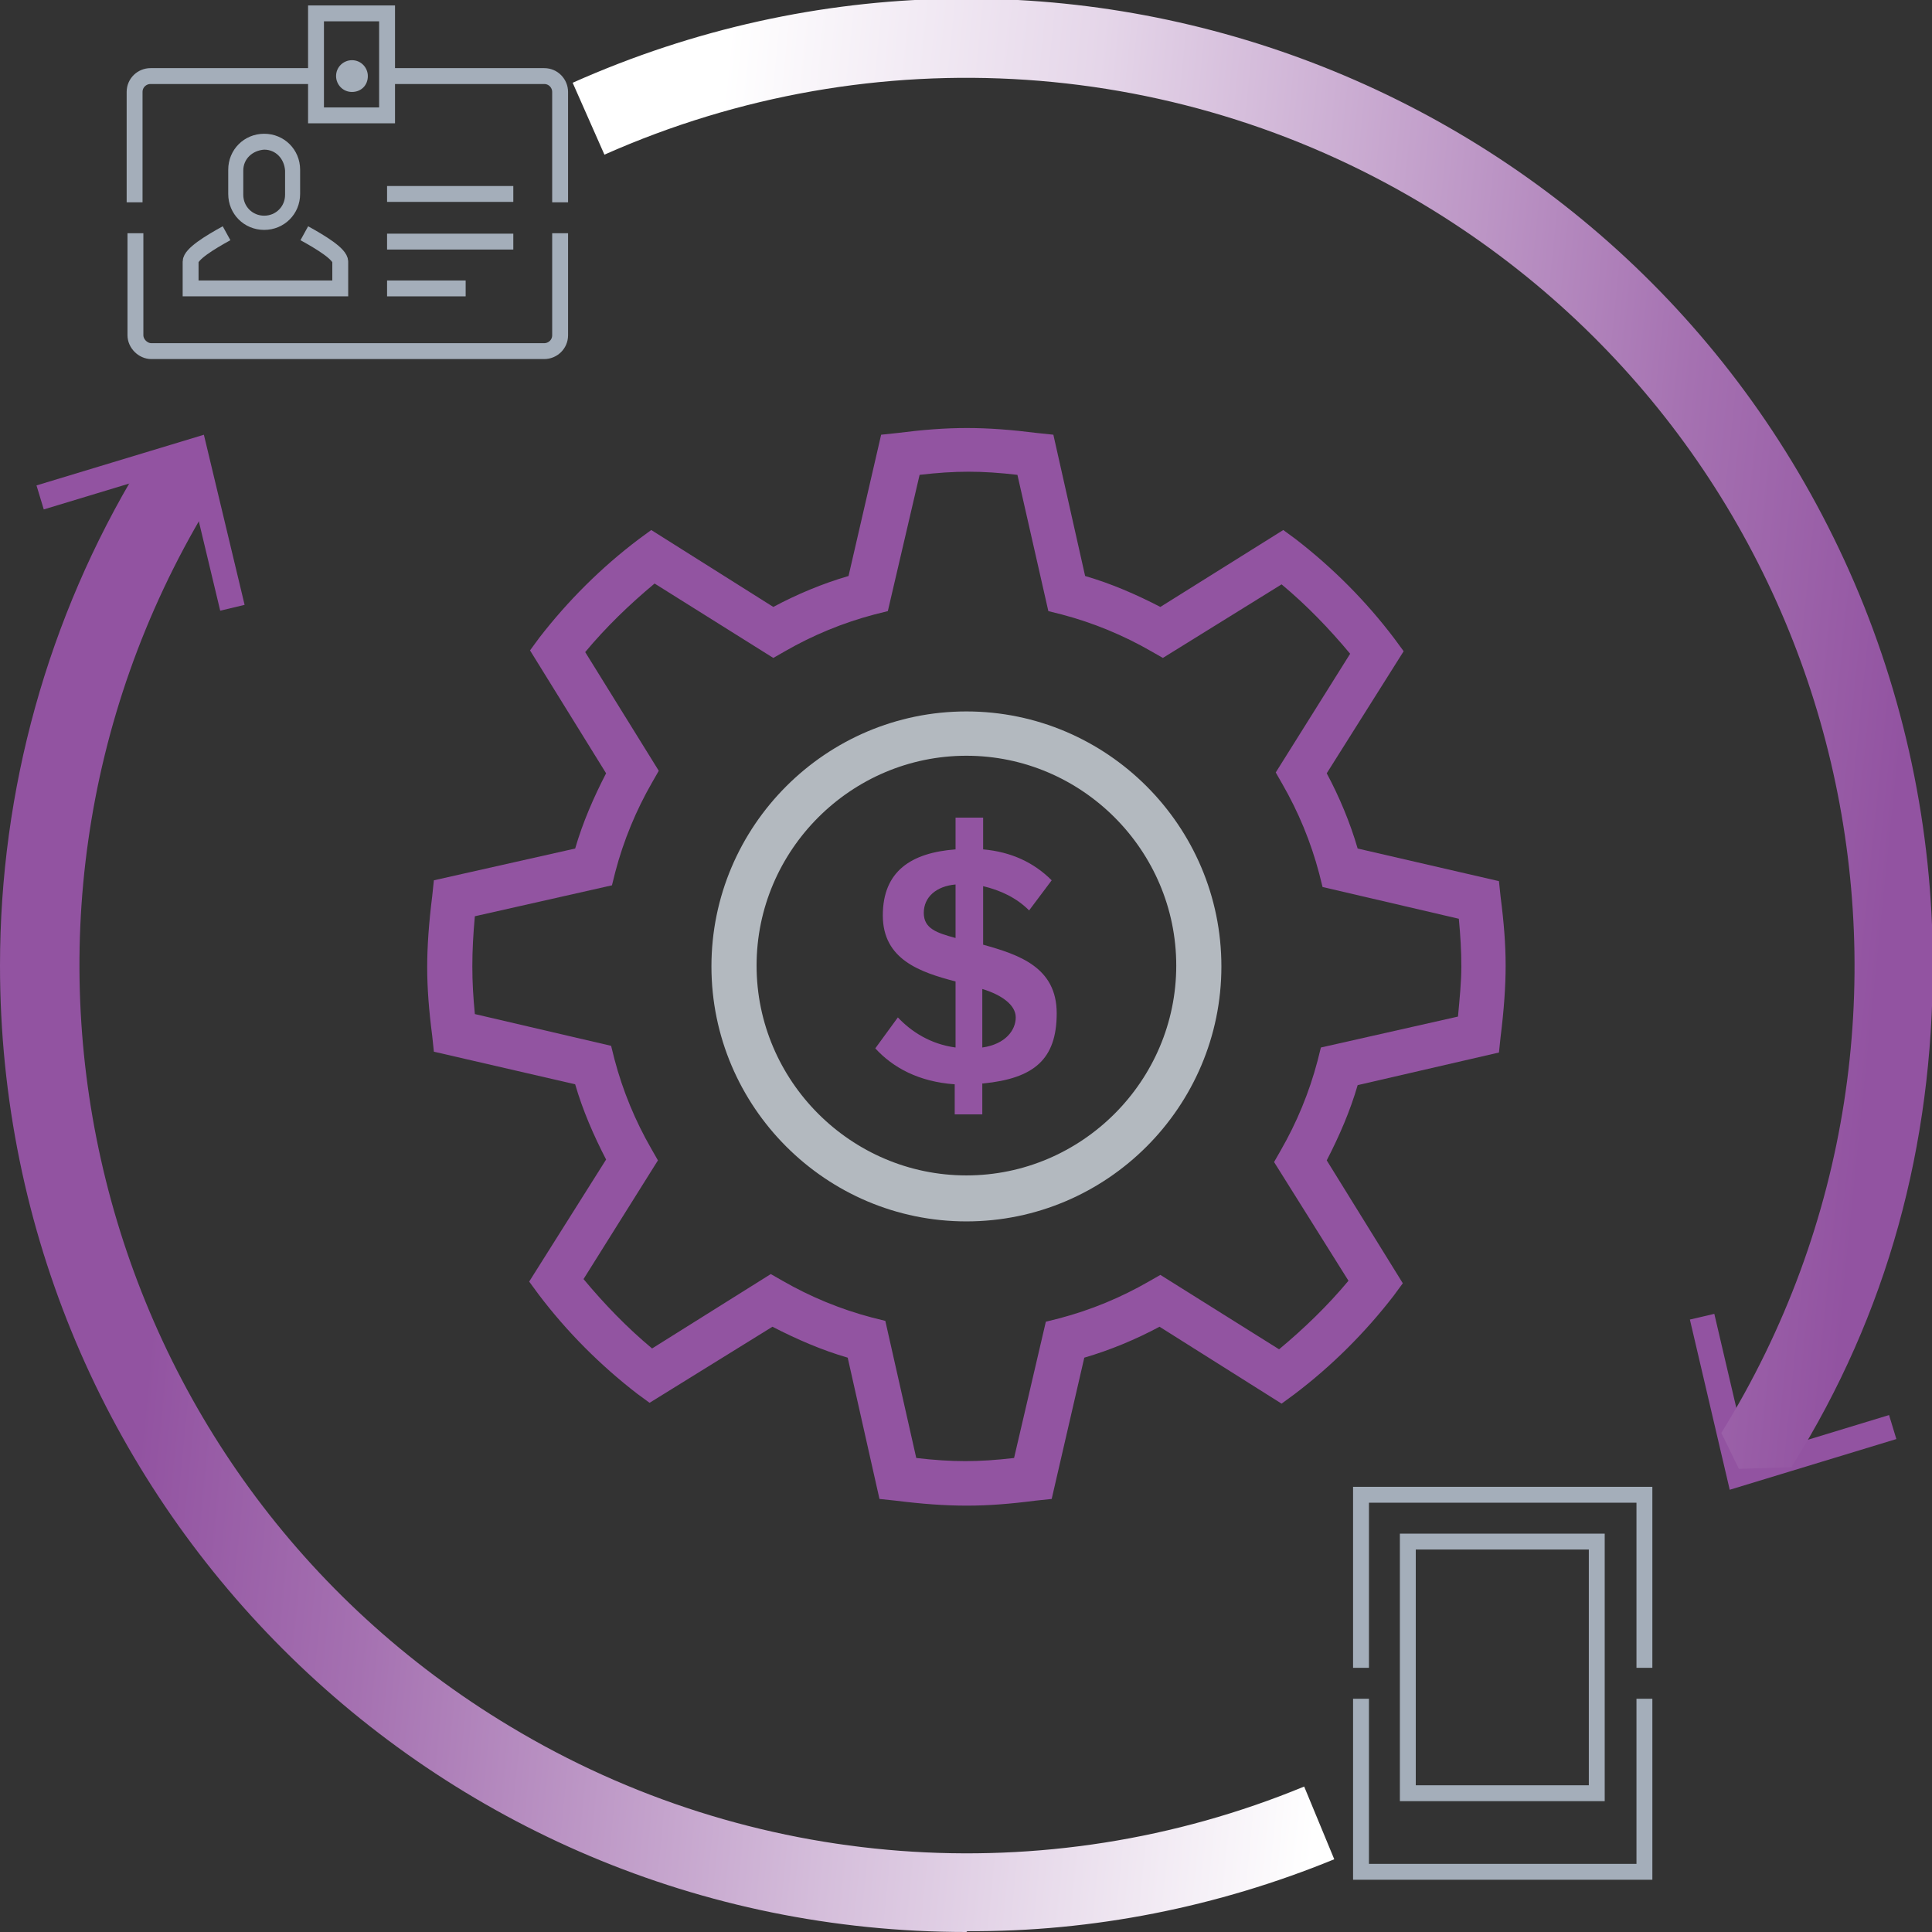 <?xml version="1.0" encoding="UTF-8"?>
<svg xmlns="http://www.w3.org/2000/svg" xmlns:xlink="http://www.w3.org/1999/xlink" version="1.1" viewBox="0 0 231.1 231.1">
  <rect x="0" y="0" width="231.1" height="231.1" fill="#333333" stroke="none"/>
  <defs>
    <style>
      .cls-1 {
        fill: url(#linear-gradient-2);
      }

      .cls-2 {
        fill: url(#linear-gradient);
      }

      .cls-3 {
        fill: #a4aeba;
      }

      .cls-4 {
        stroke: #a4aeba;
        stroke-width: 1.9px;
      }

      .cls-4, .cls-5 {
        fill: none;
      }

      .cls-5 {
        stroke: #9253a1;
        stroke-width: 3px;
      }

      .cls-6 {
        fill: #b3b9bf;
      }

      .cls-7 {
        fill: #9254a1;
      }
    </style>
    <linearGradient id="linear-gradient" x1="-187.8" y1="296.2" x2="-186.9" y2="296.1" gradientTransform="translate(30635.4 52146.2) scale(162.7 -175.8)" gradientUnits="userSpaceOnUse">
      <stop offset="0" stop-color="#fff"/>
      <stop offset=".3" stop-color="#e5d6e9"/>
      <stop offset=".8" stop-color="#a571b1"/>
      <stop offset="1" stop-color="#9253a1"/>
    </linearGradient>
    <linearGradient id="linear-gradient-2" x1="-186.8" y1="296.1" x2="-187.7" y2="296.2" gradientTransform="translate(29960.2 52220.4) scale(159.5 -175.9)" gradientUnits="userSpaceOnUse">
      <stop offset="0" stop-color="#fff"/>
      <stop offset=".4" stop-color="#d5bedb"/>
      <stop offset=".8" stop-color="#a571b1"/>
      <stop offset="1" stop-color="#9253a1"/>
    </linearGradient>
  </defs>
  <!-- Generator: Adobe Illustrator 28.6.0, SVG Export Plug-In . SVG Version: 1.2.0 Build 709)  -->
  <g>
    <g id="Layer_1">
      <g>
        <g id="Group_5267">
          <g id="Group_5266">
            <path id="Path_6028" class="cls-4" d="M37.8,9.1h-19.8c-1,0-1.9.8-1.9,1.9v13.2"/>
            <path id="Path_6029" class="cls-4" d="M67,24.2v-13.2c0-1-.8-1.9-1.9-1.9h-18.8"/>
            <path id="Path_6030" class="cls-4" d="M16.2,27.9v12.2c0,1,.9,1.9,1.9,1.9h47c1,0,1.9-.8,1.9-1.9h0v-12.2"/>
          </g>
          <path id="Path_6031" class="cls-4" d="M27.1,27.9c-2,1.1-4.3,2.5-4.3,3.4v3.2h17.9v-3.2c0-.9-2.3-2.3-4.3-3.4"/>
          <path id="Path_6032" class="cls-3" d="M31.6,17.9c1.4,0,2.4,1.1,2.5,2.5v2.9c0,1.4-1.1,2.5-2.5,2.5s-2.5-1.1-2.5-2.5v-2.9c0-1.4,1.1-2.4,2.5-2.5M31.6,16c-2.4,0-4.3,1.9-4.3,4.3v2.9c0,2.4,1.9,4.3,4.3,4.3,2.4,0,4.3-1.9,4.3-4.3h0v-2.9c0-2.4-1.9-4.3-4.3-4.3h0Z"/>
          <line id="Line_3154" class="cls-4" x1="46.3" y1="23.2" x2="61.4" y2="23.2"/>
          <line id="Line_3155" class="cls-4" x1="46.3" y1="28.9" x2="61.4" y2="28.9"/>
          <line id="Line_3156" class="cls-4" x1="46.3" y1="34.5" x2="55.7" y2="34.5"/>
          <rect id="Rectangle_2288" class="cls-4" x="37.8" y="1.6" width="8.5" height="12.2"/>
          <path id="Path_6033" class="cls-3" d="M42.1,7.2c-1,0-1.9.8-1.9,1.9,0,1,.8,1.9,1.9,1.9s1.9-.8,1.9-1.9c0-1-.8-1.9-1.9-1.9,0,0,0,0,0,0Z"/>
        </g>
        <path id="Path_6034" class="cls-5" d="M226.4,170.7l-18.4,5.6-4.4-18.8"/>
        <path id="Path_6035" class="cls-5" d="M4.8,59.5l18.5-5.6,4.5,18.8"/>
        <g id="Group_5268">
          <rect id="Rectangle_2289" class="cls-4" x="168.4" y="184.4" width="22.6" height="30.1"/>
          <path id="Path_6036" class="cls-4" d="M162.8,199.5v-20.7h33.9v20.7"/>
          <path id="Path_6037" class="cls-4" d="M196.7,203.2v20.7h-33.9v-20.7"/>
        </g>
        <path id="Path_6038" class="cls-2" d="M214.4,175.5l-6.4.2-2.1-4.3c30.9-49.9,15.5-115.3-34.4-146.2-29.9-18.5-67-21-99.2-6.7l-3.8-8.6c58.3-26,126.7.1,152.7,58.4,6.6,14.8,10,30.9,10,47.1,0,21.6-5.4,41.7-16.8,59.9h0Z"/>
        <path id="Path_6039" class="cls-1" d="M115.6,231.1C51.7,231.1,0,179.4,0,115.5c0-21,5.7-41.6,16.6-59.6.5-.8,5.9-.6,5.9-.6,0,0,2.6,4.7,2.2,5.5-30.2,50.3-14,115.5,36.3,145.7,28.7,17.3,64,20,95,7.2l3.6,8.7c-13.9,5.7-28.9,8.7-43.9,8.6h0Z"/>
        <g>
          <path class="cls-7" d="M117.5,129.6v3.7h-3.3v-3.6c-4.3-.3-7.4-2-9.5-4.3l2.7-3.7c1.6,1.7,3.9,3.2,6.9,3.6v-7.9c-4.2-1.1-8.7-2.6-8.7-7.9s3.4-7.5,8.7-7.9v-3.8h3.3v3.8c3.4.3,6.1,1.6,8.2,3.7l-2.7,3.6c-1.5-1.5-3.4-2.4-5.5-2.9v7c4.3,1.2,8.8,2.7,8.8,8.2s-2.7,7.8-8.8,8.4h0ZM114.3,112.2v-6.4c-2.3.2-3.8,1.5-3.8,3.4s1.6,2.4,3.8,3ZM117.5,125.3c2.8-.4,4-2.1,4-3.6s-1.7-2.7-4-3.4v7Z"/>
          <g>
            <path class="cls-7" d="M115.6,180.1c-2.6,0-5.3-.2-8.5-.6l-1.9-.2-3.8-16.9c-3.1-.9-6.1-2.2-9-3.7l-14.7,9.1-1.5-1.1c-4.4-3.4-8.4-7.4-11.8-11.9l-1.1-1.5,9.2-14.6c-1.5-2.9-2.8-5.9-3.7-9l-16.9-3.9-.2-1.9c-.4-3.1-.6-5.7-.6-8.2s.2-5.3.6-8.5l.2-1.9,16.9-3.8c.9-3.1,2.2-6.1,3.7-9l-9.1-14.7,1.1-1.5c3.4-4.4,7.4-8.4,11.9-11.8l1.5-1.1,14.6,9.2c2.8-1.5,5.9-2.8,9-3.7l3.9-16.9,1.9-.2c6.3-.8,10.4-.8,16.8,0l1.9.2,3.8,16.9c3.1.9,6.1,2.2,9,3.7l14.7-9.2,1.5,1.1c4.4,3.4,8.4,7.4,11.8,11.9l1.1,1.5-9.2,14.6c1.5,2.8,2.8,5.9,3.7,9l16.9,3.9.2,1.9c.4,3.1.6,5.7.6,8.2s-.2,5.3-.6,8.5l-.2,1.9-16.9,3.9c-.9,3.1-2.2,6.1-3.7,9l9.1,14.7-1.1,1.5c-3.4,4.4-7.4,8.4-11.9,11.8l-1.5,1.1-14.6-9.2c-2.8,1.5-5.9,2.8-9,3.7l-3.9,16.9-1.9.2c-3.1.4-5.7.6-8.2.6h0s0,0,0,0ZM109.6,174.4c4.3.5,7.4.5,11.7,0l3.8-16.3,1.6-.4c3.8-1,7.4-2.5,10.7-4.4l1.4-.8,14.2,8.9c3-2.5,5.8-5.2,8.3-8.2l-8.9-14.2.8-1.4c1.9-3.3,3.4-6.9,4.4-10.7l.4-1.6,16.4-3.7c.2-2.2.4-4.1.4-6s-.1-3.6-.3-5.7l-16.3-3.8-.4-1.6c-1-3.8-2.5-7.4-4.4-10.7l-.8-1.4,8.9-14.2c-2.5-3-5.2-5.8-8.2-8.3l-14.2,8.8-1.4-.8c-3.3-1.9-6.9-3.4-10.7-4.4l-1.6-.4-3.7-16.3c-4.3-.5-7.4-.5-11.7,0l-3.8,16.3-1.6.4c-3.8,1-7.4,2.5-10.7,4.4l-1.4.8-14.2-8.9c-3,2.5-5.8,5.2-8.3,8.2l8.8,14.2-.8,1.4c-1.9,3.3-3.4,6.9-4.4,10.7l-.4,1.6-16.4,3.7c-.2,2.2-.3,4.1-.3,6s.1,3.6.3,5.7l16.3,3.8.4,1.6c1,3.8,2.5,7.4,4.4,10.7l.8,1.4-8.9,14.2c2.5,3,5.2,5.8,8.2,8.3l14.2-8.9,1.4.8c3.3,1.9,6.9,3.4,10.7,4.4l1.6.4,3.7,16.4h0,0Z"/>
            <path class="cls-6" d="M115.6,90.4c13.8,0,25.1,11.3,25.1,25.1s-11.3,25.1-25.1,25.1-25.1-11.3-25.1-25.1,11.3-25.1,25.1-25.1M115.6,85.1c-16.8,0-30.5,13.7-30.5,30.5s13.7,30.5,30.5,30.5,30.5-13.7,30.5-30.5-13.7-30.5-30.5-30.5Z"/>
          </g>
        </g>
      </g>
    </g>
  </g>
</svg>